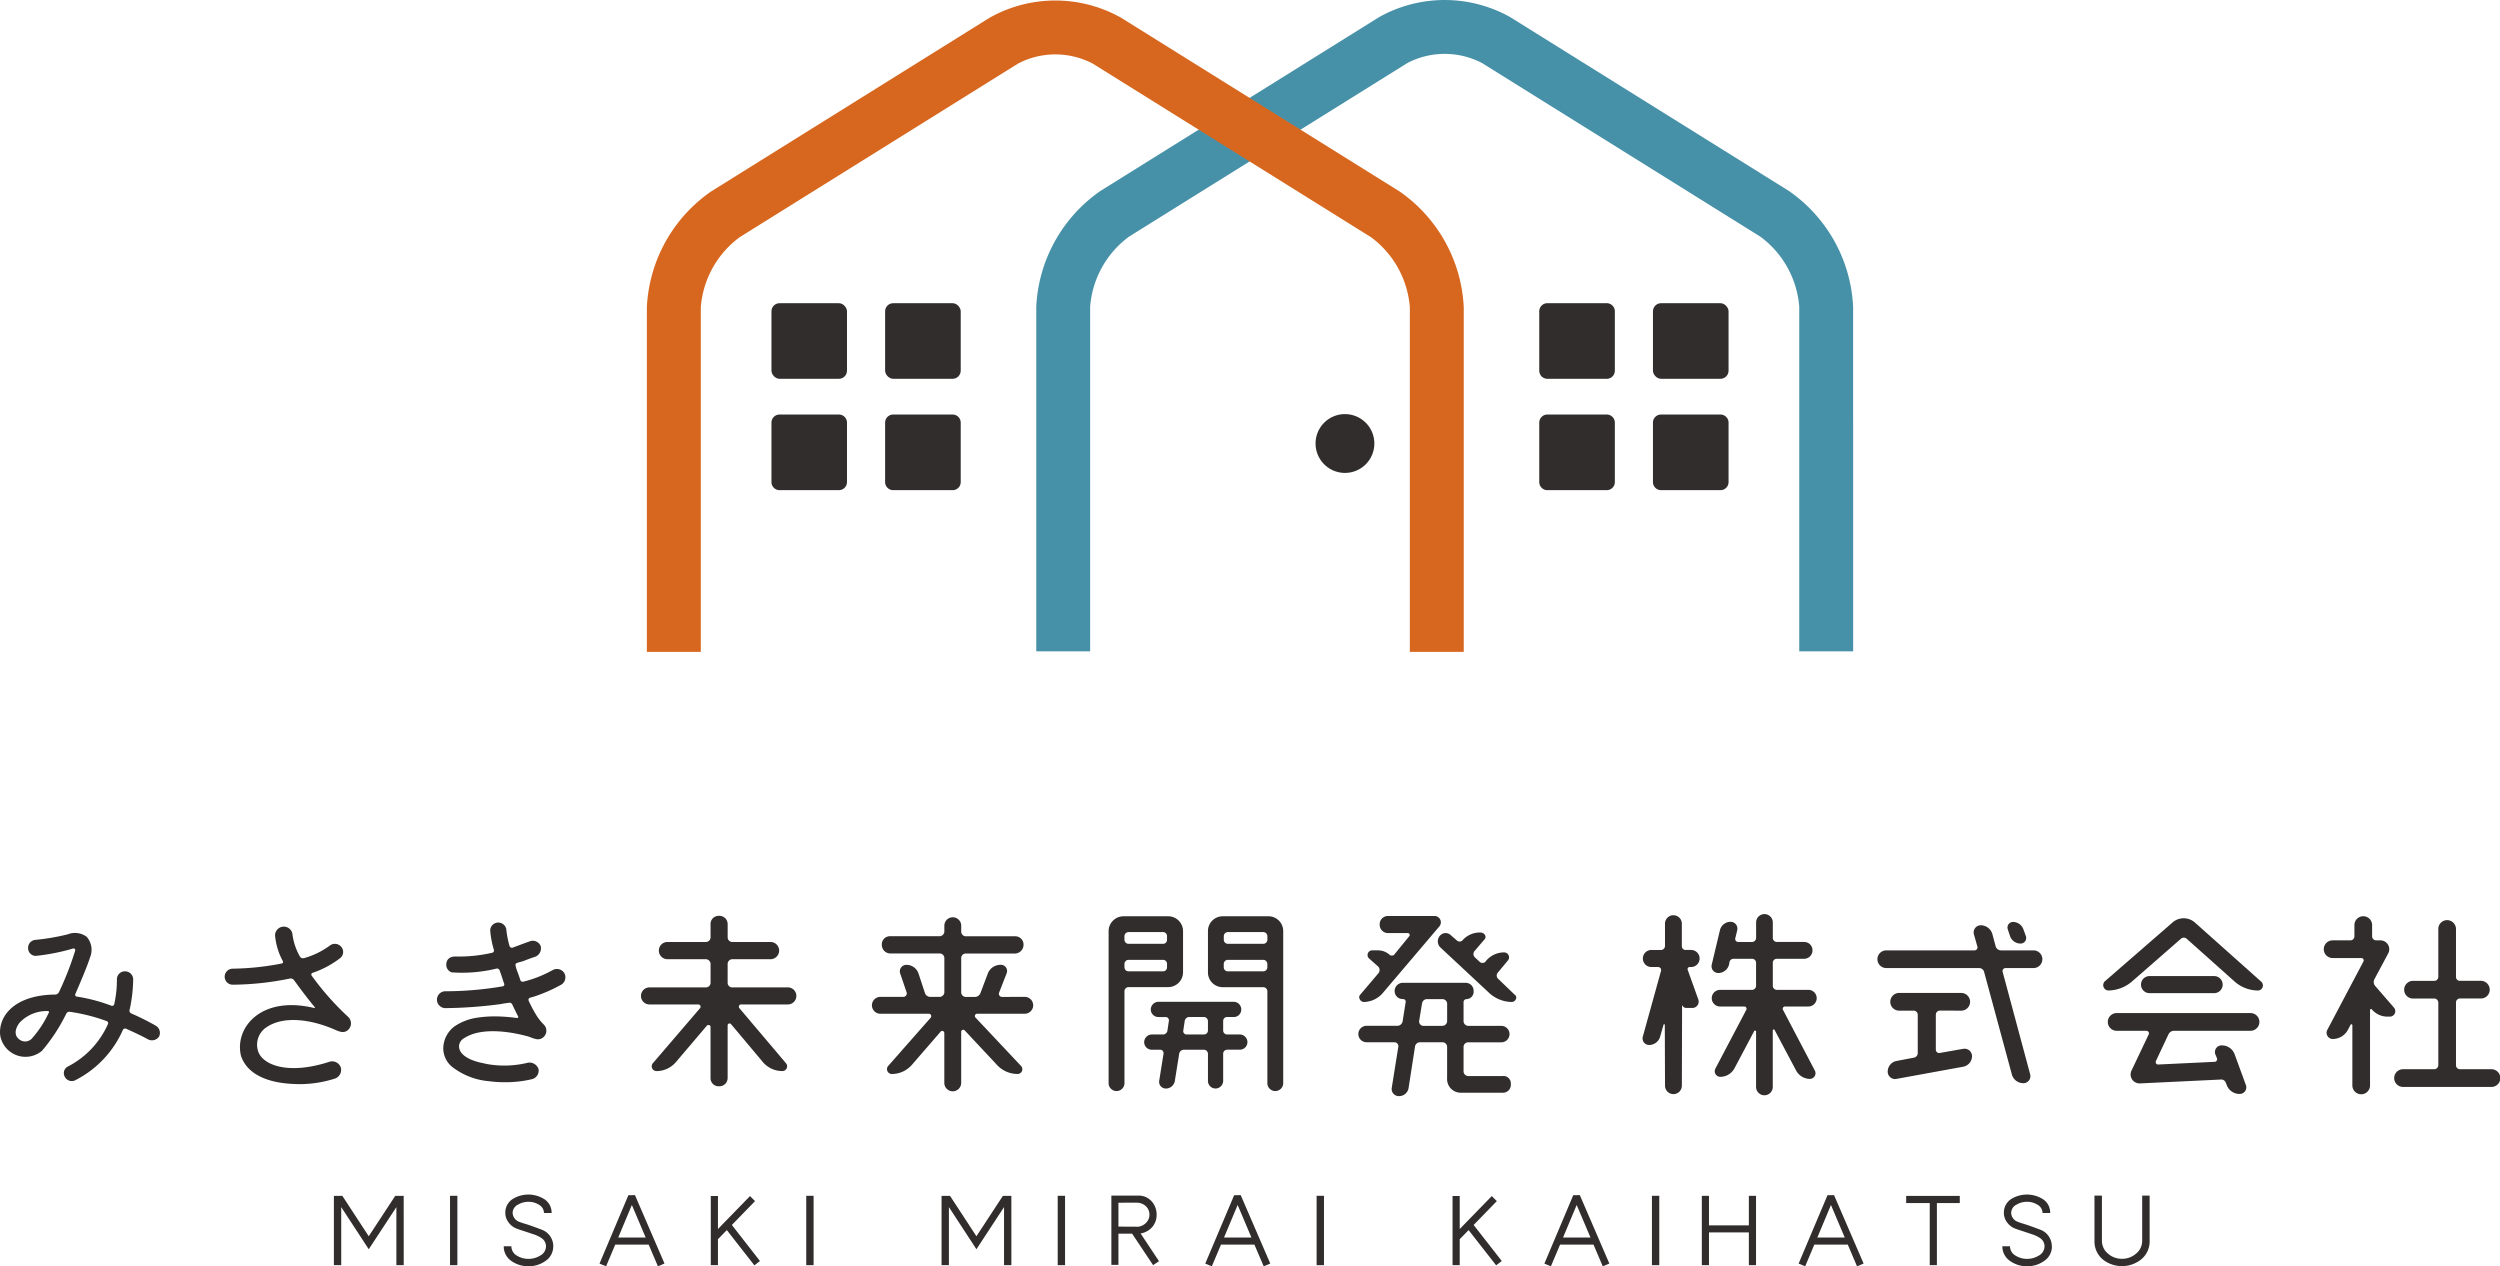 <svg id="logo" xmlns="http://www.w3.org/2000/svg" xmlns:xlink="http://www.w3.org/1999/xlink" width="220" height="111.435" viewBox="0 0 220 111.435">
  <defs>
    <clipPath id="clip-path">
      <rect id="長方形_422" data-name="長方形 422" width="220" height="111.435" fill="none"/>
    </clipPath>
  </defs>
  <g id="グループ_114" data-name="グループ 114" clip-path="url(#clip-path)">
    <path id="パス_1973" data-name="パス 1973" d="M7.917,89.157c-.219.723-.923,2.369-1.285,3.2a.165.165,0,0,0,.144.236,14.807,14.807,0,0,1,3.024.8.188.188,0,0,0,.251-.127,9.7,9.7,0,0,0,.236-2.225.7.7,0,0,1,.761-.671.711.711,0,0,1,.67.779,12.886,12.886,0,0,1-.309,2.588.269.269,0,0,0,.164.344,23.417,23.417,0,0,1,2.133,1.067.736.736,0,0,1,.29.961.753.753,0,0,1-.959.25c-.687-.378-1.338-.667-1.935-.94a.227.227,0,0,0-.291.11,9.042,9.042,0,0,1-4.145,4.4.686.686,0,0,1-.957-.272A.651.651,0,0,1,6,98.73a7.708,7.708,0,0,0,3.495-3.711.2.2,0,0,0-.147-.287,15.86,15.86,0,0,0-3.183-.8.308.308,0,0,0-.344.18A15.366,15.366,0,0,1,3.7,97.355,2.252,2.252,0,0,1,.008,95.924c-.126-1.7,1.358-3.472,4.814-3.512a.392.392,0,0,0,.361-.2,27.369,27.369,0,0,0,1.431-3.658.15.15,0,0,0-.163-.2,18.493,18.493,0,0,1-3.276.652.668.668,0,0,1-.7-.652A.7.7,0,0,1,3.1,87.6a19.534,19.534,0,0,0,2.861-.489,1.725,1.725,0,0,1,1.665.216,1.728,1.728,0,0,1,.29,1.828M2.8,96.286a9.194,9.194,0,0,0,1.484-2.261.1.1,0,0,0-.108-.162,3.276,3.276,0,0,0-2.444,1.014c-.47.6-.451,1.157-.071,1.447A.813.813,0,0,0,2.8,96.286" transform="translate(0 -4.89)" fill="#302d2c"/>
    <path id="パス_1974" data-name="パス 1974" d="M28.8,93.557c.073.019.109-.019.073-.072-.742-.887-1.5-1.938-1.809-2.354a.373.373,0,0,0-.381-.162,25.734,25.734,0,0,1-5.03.542.705.705,0,1,1,0-1.41,23.922,23.922,0,0,0,4.308-.454.146.146,0,0,0,.092-.236,5.79,5.79,0,0,1-.671-2.225.769.769,0,0,1,1.537-.052,5.318,5.318,0,0,0,.652,1.9.315.315,0,0,0,.344.143,6.989,6.989,0,0,0,2.3-1.12.726.726,0,0,1,.994.126.69.69,0,0,1-.107.995,8.4,8.4,0,0,1-2.407,1.285.16.16,0,0,0-.092.252,24.571,24.571,0,0,0,3.222,3.639A.779.779,0,0,1,31.89,95.4a.692.692,0,0,1-.723.255,2.429,2.429,0,0,1-.507-.181c-2.244-.979-4.613-1.213-6.062-.2a1.834,1.834,0,0,0-.741,1.971c.27,1.25,2.515,2.282,6.3,1.05a.811.811,0,0,1,1,.47.8.8,0,0,1-.489,1,10.156,10.156,0,0,1-3.855.47c-2.207-.126-3.925-.905-4.433-2.479-.579-2.424,1.72-5.317,6.423-4.2" transform="translate(-1.176 -4.857)" fill="#302d2c"/>
    <path id="パス_1975" data-name="パス 1975" d="M51.943,90.459a.762.762,0,0,1-.218,1A13.5,13.5,0,0,1,49.1,92.594a.328.328,0,0,0-.143.037.19.19,0,0,0-.146.271,13.253,13.253,0,0,0,.707,1.321,4.727,4.727,0,0,0,.65.8.759.759,0,0,1,0,1.031c-.523.525-1.048.035-1.646-.074-.9-.236-3.746-.868-5.393.217-.669.361-.905,1.7,1.719,2.207a6.1,6.1,0,0,0,.688.127,8.631,8.631,0,0,0,3.223-.181.844.844,0,0,1,.921.561.772.772,0,0,1-.56.887,9.96,9.96,0,0,1-2.371.273,10.176,10.176,0,0,1-1.431-.091A6.082,6.082,0,0,1,42.188,98.8a2.094,2.094,0,0,1-.886-1.829,2.46,2.46,0,0,1,.979-1.81,4.733,4.733,0,0,1,1.935-.759,10.319,10.319,0,0,1,2.19-.109c.488.021.978.073,1.376.127a.1.1,0,0,0,.09-.164c-.163-.308-.326-.667-.488-.993a.268.268,0,0,0-.326-.183c-.216.037-.452.054-.671.11a39.441,39.441,0,0,1-4.923.361.752.752,0,0,1-.723-.726.743.743,0,0,1,.706-.758,30.3,30.3,0,0,0,5.085-.435.17.17,0,0,0,.126-.234c-.09-.219-.144-.435-.216-.636-.056-.2-.127-.343-.181-.523a.243.243,0,0,0-.308-.162,12.714,12.714,0,0,1-3.928.324.706.706,0,0,1-.451-.794c.036-.345.289-.6.795-.6a12.977,12.977,0,0,0,3.223-.327.2.2,0,0,0,.161-.254,8.414,8.414,0,0,1-.325-1.7.708.708,0,0,1,.705-.706.723.723,0,0,1,.723.706,8.171,8.171,0,0,0,.273,1.356.214.214,0,0,0,.272.146c.489-.181,1.014-.38,1.573-.579a.753.753,0,0,1,.9.45.8.8,0,0,1-.47.925c-.4.126-.76.271-1.1.4-.2.054-.344.089-.489.144a.189.189,0,0,0-.144.271,2.421,2.421,0,0,0,.126.435c.109.289.2.542.272.778a.232.232,0,0,0,.309.162,10.421,10.421,0,0,0,2.551-1.013.769.769,0,0,1,1.014.253" transform="translate(-2.29 -4.835)" fill="#302d2c"/>
    <path id="パス_1976" data-name="パス 1976" d="M72.725,91.69a.751.751,0,0,1,0,1.5H68.581a.2.2,0,0,0-.161.326l4.089,4.832a.418.418,0,0,1-.326.706,2.239,2.239,0,0,1-1.683-.78L67.676,94.91a.17.17,0,0,0-.287.11v4.631a.729.729,0,0,1-.762.743.714.714,0,0,1-.743-.743V95.165c0-.164-.2-.2-.306-.126l-2.751,3.237a2.253,2.253,0,0,1-1.7.78.422.422,0,0,1-.308-.706l4.144-4.832a.2.2,0,0,0-.164-.326H60.475a.751.751,0,0,1,0-1.5h5.012a.411.411,0,0,0,.4-.381v-1.7a.427.427,0,0,0-.4-.4H62.067a.759.759,0,0,1,0-1.517h3.419a.414.414,0,0,0,.4-.384V86.134a.714.714,0,0,1,.743-.741.729.729,0,0,1,.762.741V87.31a.41.41,0,0,0,.379.384h3.419a.759.759,0,0,1,0,1.517H67.768a.424.424,0,0,0-.379.4v1.7a.407.407,0,0,0,.379.381Z" transform="translate(-3.357 -4.8)" fill="#302d2c"/>
    <path id="パス_1977" data-name="パス 1977" d="M94.748,92.531a.742.742,0,1,1,0,1.484h-4.2a.2.2,0,0,0-.146.325l4.018,4.271a.417.417,0,0,1-.307.706,2.472,2.472,0,0,1-1.791-.778l-2.86-3.058a.18.18,0,0,0-.308.127V100.1a.742.742,0,0,1-1.484,0V95.7a.187.187,0,0,0-.31-.126l-2.569,2.967a2.356,2.356,0,0,1-1.736.778.428.428,0,0,1-.327-.706l3.746-4.252a.213.213,0,0,0-.143-.344H82.042a.742.742,0,0,1,0-1.484h2.046a.31.31,0,0,0,.271-.379l-.579-1.7a.574.574,0,0,1,.562-.741,1.121,1.121,0,0,1,1.05.741l.56,1.7a.5.5,0,0,0,.49.379h.831a.428.428,0,0,0,.4-.379V89.093a.412.412,0,0,0-.4-.381H82.911a.752.752,0,0,1-.74-.776.71.71,0,0,1,.74-.741h4.362a.43.43,0,0,0,.4-.4v-.526a.742.742,0,1,1,1.484,0V86.8a.413.413,0,0,0,.38.4h4.343a.727.727,0,0,1,.761.741.769.769,0,0,1-.761.776H89.536a.4.4,0,0,0-.38.381v3.059a.41.41,0,0,0,.38.379h.813a.523.523,0,0,0,.509-.363l.649-1.72a1.193,1.193,0,0,1,1.105-.741.542.542,0,0,1,.543.741l-.669,1.72a.276.276,0,0,0,.273.363Z" transform="translate(-4.57 -4.807)" fill="#302d2c"/>
    <path id="パス_1978" data-name="パス 1978" d="M108.6,85.433a1.311,1.311,0,0,1,1.318,1.3v3.635a1.311,1.311,0,0,1-1.318,1.3h-3.476a.364.364,0,0,0-.361.363v8.142a.7.7,0,0,1-1.395,0V86.735a1.314,1.314,0,0,1,1.323-1.3Zm-.092,1.756a.349.349,0,0,0-.344-.365h-3.041a.364.364,0,0,0-.361.365v.325a.359.359,0,0,0,.361.344h3.041a.343.343,0,0,0,.344-.344Zm-3.746,2.748a.359.359,0,0,0,.361.343h3.041a.343.343,0,0,0,.344-.343V89.63a.347.347,0,0,0-.344-.361h-3.041a.362.362,0,0,0-.361.361Zm9.031,4.361a.343.343,0,0,0-.344.344v.848a.342.342,0,0,0,.344.344h1.122a.68.68,0,0,1,.669.671.667.667,0,0,1-.669.669h-1.122a.358.358,0,0,0-.344.361v2.389a.678.678,0,0,1-.67.667.666.666,0,0,1-.669-.667V97.538a.363.363,0,0,0-.361-.361h-1.755a.425.425,0,0,0-.417.361l-.379,2.37a.8.8,0,0,1-.8.686.591.591,0,0,1-.578-.686l.379-2.37a.3.3,0,0,0-.29-.361h-.742a.667.667,0,0,1-.669-.669.68.68,0,0,1,.669-.671h.978a.392.392,0,0,0,.4-.344l.126-.848a.29.29,0,0,0-.29-.344h-.633a.669.669,0,0,1-.669-.669.682.682,0,0,1,.669-.671h6.624a.67.67,0,0,1,.67.671.658.658,0,0,1-.67.669Zm-3.854,1.193a.29.29,0,0,0,.287.344h1.522a.347.347,0,0,0,.361-.344V94.66a.363.363,0,0,0-.361-.361h-1.285a.409.409,0,0,0-.4.361Zm2.171-8.757a1.3,1.3,0,0,1,1.32-1.3h3.982a1.3,1.3,0,0,1,1.321,1.3V100.18a.7.7,0,0,1-1.394,0V92.038a.364.364,0,0,0-.361-.363h-3.548a1.3,1.3,0,0,1-1.32-1.3Zm5.23.454a.365.365,0,0,0-.361-.365h-3.113a.365.365,0,0,0-.362.365v.325a.36.36,0,0,0,.362.344h3.113a.36.36,0,0,0,.361-.344ZM113.5,89.938a.36.36,0,0,0,.362.343h3.113a.359.359,0,0,0,.361-.343V89.63a.363.363,0,0,0-.361-.361h-3.113a.363.363,0,0,0-.362.361Z" transform="translate(-5.81 -4.802)" fill="#302d2c"/>
    <path id="パス_1979" data-name="パス 1979" d="M136.8,92.073a.648.648,0,0,1-.652.65.271.271,0,0,0-.236.234v1.72a.427.427,0,0,0,.381.4h2.968a.724.724,0,0,1,0,1.447h-2.968a.412.412,0,0,0-.381.382v2.207a.425.425,0,0,0,.381.379h3.077a.646.646,0,0,1,.7.706.69.69,0,0,1-.7.762h-3.692a1.2,1.2,0,0,1-1.213-1.285V96.9a.413.413,0,0,0-.4-.382h-1.973a.449.449,0,0,0-.452.382l-.562,3.618a.841.841,0,0,1-.832.741.628.628,0,0,1-.651-.741l.579-3.618a.352.352,0,0,0-.344-.382h-2.425a.724.724,0,1,1,0-1.447h2.712a.479.479,0,0,0,.435-.4l.271-1.72a.234.234,0,0,0-.216-.234h-.018a.7.7,0,0,1-.742-.688.722.722,0,0,1,.742-.741h5.519a.7.7,0,0,1,.688.741Zm-8.053.18a2.263,2.263,0,0,1-1.592.723c-.345,0-.563-.433-.325-.653l1.609-1.9a.434.434,0,0,0-.037-.56l-.813-.725a.411.411,0,0,1,.27-.706h.526a1.541,1.541,0,0,1,1.067.435.417.417,0,0,0,.326-.019l1.356-1.662a.166.166,0,0,0-.144-.273h-1.719a.738.738,0,0,1-.741-.76.722.722,0,0,1,.741-.743h4.071a.555.555,0,0,1,.435.921Zm5.321,2.822a.428.428,0,0,0,.4-.4V93.1a.425.425,0,0,0-.4-.378h-1.376a.442.442,0,0,0-.434.378L132,94.677a.392.392,0,0,0,.345.4ZM133.9,88.2a.746.746,0,0,1-.072-1.049.653.653,0,0,1,.959-.056l.562.489a.353.353,0,0,0,.453-.017,2.04,2.04,0,0,1,1.574-.706h.016c.363,0,.617.378.327.65l-.851.994a.413.413,0,0,0,.037.542l.452.419a.382.382,0,0,0,.471-.019l.034-.053a2.058,2.058,0,0,1,1.647-.781.434.434,0,0,1,.31.706l-.905,1.086a.391.391,0,0,0,.037.526l1.447,1.391c.308.182.109.653-.253.653a3,3,0,0,1-1.9-.723Z" transform="translate(-7.119 -4.801)" fill="#302d2c"/>
    <path id="パス_1980" data-name="パス 1980" d="M157.284,89.888a.185.185,0,0,0-.162.236l.94,2.624a.558.558,0,0,1-.524.743h-.544a.388.388,0,0,1-.343-.234s-.019,0-.019.016l-.019,7.057a.741.741,0,1,1-1.483,0l-.018-5.353c0-.058-.092-.076-.109-.021l-.31,1.086a1.008,1.008,0,0,1-.958.706.577.577,0,0,1-.562-.723l1.61-5.81a.268.268,0,0,0-.251-.327h-.562a.751.751,0,1,1,0-1.5h.813a.355.355,0,0,0,.345-.344V86.072a.741.741,0,1,1,1.483,0V88.06a.326.326,0,0,0,.327.327h.524a.751.751,0,0,1,0,1.5Zm8.415,3.475a.2.2,0,0,0-.179.308l2.8,5.338a.5.5,0,0,1-.435.725,1.4,1.4,0,0,1-1.211-.725l-1.9-3.581a.086.086,0,0,0-.162.035v4.977a.734.734,0,1,1-1.468,0V95.572c0-.092-.126-.126-.162-.054l-1.755,3.311a1.426,1.426,0,0,1-1.232.723.493.493,0,0,1-.433-.723l2.713-5.158a.2.2,0,0,0-.179-.308h-2.12a.732.732,0,0,1,0-1.464h2.806a.362.362,0,0,0,.361-.346V89.509a.348.348,0,0,0-.361-.344H161.14a.348.348,0,0,0-.327.254l-.053.271a.974.974,0,0,1-.942.725.594.594,0,0,1-.579-.725l.724-3.039a.966.966,0,0,1,.942-.742.6.6,0,0,1,.579.742l-.165.687a.265.265,0,0,0,.255.346h1.212a.361.361,0,0,0,.361-.346V85.964a.734.734,0,1,1,1.468,0v1.373a.361.361,0,0,0,.361.346h2.409a.729.729,0,0,1,.723.74.742.742,0,0,1-.723.741h-2.409a.348.348,0,0,0-.361.344v2.044a.362.362,0,0,0,.361.346h2.77a.732.732,0,0,1,0,1.464Z" transform="translate(-8.609 -4.79)" fill="#302d2c"/>
    <path id="パス_1981" data-name="パス 1981" d="M188.789,88.465a.778.778,0,0,1,0,1.556h-2.461a.266.266,0,0,0-.254.344l2.425,9.028a.619.619,0,0,1-.6.76,1.046,1.046,0,0,1-1.013-.76l-2.444-9.028a.46.46,0,0,0-.433-.344h-8.179a.778.778,0,1,1,0-1.556h7.763a.26.26,0,0,0,.253-.343l-.309-1.087a.631.631,0,0,1,.6-.779,1.07,1.07,0,0,1,1.032.779l.291,1.087a.5.5,0,0,0,.453.343Zm-8.235,5.3a.362.362,0,0,0-.362.361v3.077a.292.292,0,0,0,.344.29l2.063-.363a.661.661,0,0,1,.779.634.952.952,0,0,1-.779.94l-5.863,1.069a.644.644,0,0,1-.779-.634.955.955,0,0,1,.779-.942l1.519-.29a.41.41,0,0,0,.346-.414V94.13a.361.361,0,0,0-.346-.361h-1.32a.779.779,0,0,1,0-1.557H182.4a.779.779,0,1,1,0,1.557Zm7.564-6.549a.489.489,0,0,1-.47.648.973.973,0,0,1-.923-.648l-.2-.6a.489.489,0,0,1,.452-.652.974.974,0,0,1,.922.652Z" transform="translate(-9.839 -4.832)" fill="#302d2c"/>
    <path id="パス_1982" data-name="パス 1982" d="M203.459,87.432a.377.377,0,0,0-.526,0l-4.288,3.745a3.274,3.274,0,0,1-2.118.8.475.475,0,0,1-.289-.8l5.971-5.191a1.487,1.487,0,0,1,1.972.017L210.01,91.2a.445.445,0,0,1-.29.778,3.131,3.131,0,0,1-2.063-.8Zm-6.171,8.09a.779.779,0,0,1,0-1.558H209.07a.779.779,0,0,1,0,1.558h-6.734a.543.543,0,0,0-.486.308l-1.106,2.35a.216.216,0,0,0,.2.31l4.96-.236a.23.23,0,0,0,.215-.308l-.144-.344a.587.587,0,0,1,.561-.795,1.2,1.2,0,0,1,1.139.795l.979,2.678a.58.58,0,0,1-.543.8,1.194,1.194,0,0,1-1.142-.8l-.089-.216a.417.417,0,0,0-.379-.254l-7.166.343a.787.787,0,0,1-.745-1.12l1.522-3.2a.221.221,0,0,0-.2-.308Zm2.931-3.313a.751.751,0,1,1,0-1.5h5.609a.751.751,0,1,1,0,1.5Z" transform="translate(-11.022 -4.813)" fill="#302d2c"/>
    <path id="パス_1983" data-name="パス 1983" d="M221.12,90.986a.526.526,0,0,0,.074.579l1.646,1.9a.479.479,0,0,1-.361.8h-.2a1.789,1.789,0,0,1-1.392-.651c-.037-.039-.146,0-.146.054v6.623a.778.778,0,1,1-1.555,0V95.023a.085.085,0,0,0-.163-.035l-.236.452a1.522,1.522,0,0,1-1.32.794.547.547,0,0,1-.49-.794l3.186-6.03a.207.207,0,0,0-.181-.3h-2.533a.778.778,0,0,1,0-1.556h1.574a.356.356,0,0,0,.343-.344v-1a.779.779,0,0,1,1.558,0v1a.357.357,0,0,0,.343.344h.38a.778.778,0,0,1,.688,1.156Zm7.185,7.547a.347.347,0,0,0,.344.361H231.4a.779.779,0,1,1,0,1.557h-7.782a.779.779,0,0,1,0-1.557h2.769a.362.362,0,0,0,.362-.361v-5.5a.364.364,0,0,0-.362-.361h-1.866a.773.773,0,0,1-.777-.778.784.784,0,0,1,.777-.778h1.866a.349.349,0,0,0,.362-.345V86.555a.774.774,0,0,1,.778-.781.786.786,0,0,1,.778.781v4.213a.334.334,0,0,0,.344.345h1.845a.784.784,0,0,1,.78.778.773.773,0,0,1-.78.778h-1.845a.348.348,0,0,0-.344.361Z" transform="translate(-12.178 -4.802)" fill="#302d2c"/>
    <path id="パス_1984" data-name="パス 1984" d="M37.278,117.6h-.646v-5.108L34.2,116.2l-2.422-3.707V117.6h-.646v-6.094h.747l2.32,3.552,2.329-3.552h.747Z" transform="translate(-1.75 -6.267)" fill="#302d2c"/>
    <rect id="長方形_409" data-name="長方形 409" width="0.647" height="6.104" transform="translate(39.602 105.23)" fill="#302d2c"/>
    <path id="パス_1985" data-name="パス 1985" d="M51.324,115.944a1.518,1.518,0,0,1-.714,1.3,2.471,2.471,0,0,1-1.469.443,2.5,2.5,0,0,1-1.472-.443,1.541,1.541,0,0,1-.7-1.311h.671a.949.949,0,0,0,.509.835,1.894,1.894,0,0,0,1,.273,1.929,1.929,0,0,0,1-.273.94.94,0,0,0,.538-.826.864.864,0,0,0-.385-.723,2.837,2.837,0,0,0-.772-.362c-.374-.126-.665-.224-.876-.29-.134-.041-.333-.109-.594-.207a1.572,1.572,0,0,1-.684-.551,1.366,1.366,0,0,1-.268-.816,1.41,1.41,0,0,1,.636-1.213,2.632,2.632,0,0,1,2.8.009,1.41,1.41,0,0,1,.637,1.215h-.672a.853.853,0,0,0-.476-.748,1.685,1.685,0,0,0-.89-.238,1.776,1.776,0,0,0-.9.238.835.835,0,0,0-.492.737.876.876,0,0,0,.569.783,5.31,5.31,0,0,0,.527.178c.334.1.823.275,1.462.516a1.557,1.557,0,0,1,1.021,1.471" transform="translate(-2.64 -6.26)" fill="#302d2c"/>
    <path id="パス_1986" data-name="パス 1986" d="M61.618,117.453l-.579.245-.815-1.912H57.285l-.808,1.912-.578-.238,2.54-6.017.579-.009Zm-1.657-2.286L58.746,112.3l-1.2,2.866Z" transform="translate(-3.142 -6.263)" fill="#302d2c"/>
    <path id="パス_1987" data-name="パス 1987" d="M70.6,117.236l-.492.381-2.422-3.1-.781.8V117.6h-.63v-6.086h.63v2.908l2.82-2.9.443.443-2.04,2.1Z" transform="translate(-3.725 -6.268)" fill="#302d2c"/>
    <rect id="長方形_410" data-name="長方形 410" width="0.647" height="6.104" transform="translate(70.95 105.23)" fill="#302d2c"/>
    <path id="パス_1988" data-name="パス 1988" d="M93.935,117.6h-.646v-5.108l-2.43,3.707-2.421-3.707V117.6h-.647v-6.094h.747l2.321,3.552,2.327-3.552h.748Z" transform="translate(-4.934 -6.267)" fill="#302d2c"/>
    <rect id="長方形_411" data-name="長方形 411" width="0.646" height="6.104" transform="translate(93.079 105.23)" fill="#302d2c"/>
    <path id="パス_1989" data-name="パス 1989" d="M107.816,117.25l-.519.348-1.845-2.768h-1.206v2.743h-.621v-6.094H106a1.51,1.51,0,0,1,1.19.529,1.715,1.715,0,0,1,.417,1.156,1.63,1.63,0,0,1-.34,1.025,1.737,1.737,0,0,1-1.071.623Zm-.842-4.087a1,1,0,0,0-.294-.733,1.15,1.15,0,0,0-.735-.323c-.023-.006-.217-.008-.585-.008l-1.114.008v2.1l1.716.01a.851.851,0,0,0,.222-.042,1.123,1.123,0,0,0,.564-.381.976.976,0,0,0,.227-.629" transform="translate(-5.824 -6.266)" fill="#302d2c"/>
    <path id="パス_1990" data-name="パス 1990" d="M118.1,117.453l-.579.245-.815-1.912h-2.94l-.808,1.912-.579-.238,2.543-6.017.577-.009Zm-1.656-2.286L115.23,112.3l-1.2,2.866Z" transform="translate(-6.317 -6.263)" fill="#302d2c"/>
    <rect id="長方形_412" data-name="長方形 412" width="0.648" height="6.104" transform="translate(115.862 105.23)" fill="#302d2c"/>
    <path id="パス_1991" data-name="パス 1991" d="M139.768,117.236l-.495.381-2.423-3.1-.782.8V117.6h-.63v-6.086h.63v2.908l2.822-2.9.443.443-2.04,2.1Z" transform="translate(-7.613 -6.268)" fill="#302d2c"/>
    <path id="パス_1992" data-name="パス 1992" d="M149.716,117.453l-.58.245-.815-1.912h-2.94l-.808,1.912L144,117.46l2.539-6.017.58-.009Zm-1.658-2.286-1.217-2.866-1.2,2.866Z" transform="translate(-8.094 -6.263)" fill="#302d2c"/>
    <rect id="長方形_413" data-name="長方形 413" width="0.647" height="6.104" transform="translate(145.369 105.23)" fill="#302d2c"/>
    <path id="パス_1993" data-name="パス 1993" d="M163.449,117.6h-.63v-2.881h-3.51V117.6h-.629v-6.1h.629v2.6h3.51v-2.6h.63Z" transform="translate(-8.919 -6.267)" fill="#302d2c"/>
    <path id="パス_1994" data-name="パス 1994" d="M173.423,117.453l-.579.245-.814-1.912h-2.943l-.805,1.912-.579-.238,2.542-6.017.578-.009Zm-1.658-2.286-1.214-2.866-1.2,2.866Z" transform="translate(-9.426 -6.263)" fill="#302d2c"/>
    <path id="パス_1995" data-name="パス 1995" d="M182.45,112.137h-2.014V117.6h-.629v-5.464h-2.074v-.63h4.717Z" transform="translate(-9.99 -6.267)" fill="#302d2c"/>
    <path id="パス_1996" data-name="パス 1996" d="M191.062,115.944a1.517,1.517,0,0,1-.715,1.3,2.46,2.46,0,0,1-1.469.443,2.5,2.5,0,0,1-1.471-.443,1.547,1.547,0,0,1-.706-1.311h.672a.953.953,0,0,0,.512.835,1.876,1.876,0,0,0,.993.273,1.93,1.93,0,0,0,1-.273.94.94,0,0,0,.535-.826.861.861,0,0,0-.381-.723,2.842,2.842,0,0,0-.776-.362c-.373-.126-.665-.224-.874-.29-.136-.041-.335-.109-.595-.207a1.586,1.586,0,0,1-.685-.551,1.378,1.378,0,0,1-.267-.816,1.405,1.405,0,0,1,.638-1.213,2.63,2.63,0,0,1,2.8.009,1.409,1.409,0,0,1,.638,1.215h-.671a.856.856,0,0,0-.477-.748,1.7,1.7,0,0,0-.893-.238,1.763,1.763,0,0,0-.9.238.833.833,0,0,0-.494.737.874.874,0,0,0,.569.783,5.471,5.471,0,0,0,.528.178q.5.153,1.461.516a1.553,1.553,0,0,1,1.02,1.471" transform="translate(-10.494 -6.26)" fill="#302d2c"/>
    <path id="パス_1997" data-name="パス 1997" d="M200.145,115.465a2.038,2.038,0,0,1-.73,1.617,2.712,2.712,0,0,1-3.4.009,2.059,2.059,0,0,1-.724-1.626v-3.986h.656v3.964a1.456,1.456,0,0,0,.544,1.151,1.818,1.818,0,0,0,1.223.445,1.845,1.845,0,0,0,1.24-.457,1.432,1.432,0,0,0,.535-1.139v-3.964h.655Z" transform="translate(-10.977 -6.266)" fill="#302d2c"/>
    <path id="パス_1998" data-name="パス 1998" d="M168.508,57.316h-4.744V26.99a8.479,8.479,0,0,0-3.42-6.163l-24.5-15.282a7.107,7.107,0,0,0-6.562,0l-24.5,15.281a8.475,8.475,0,0,0-3.418,6.163V57.316H96.622V26.99A13.165,13.165,0,0,1,102.273,16.8L126.77,1.52a11.8,11.8,0,0,1,11.582,0l24.5,15.283a13.159,13.159,0,0,1,5.654,10.188Z" transform="translate(-5.431 0)" fill="#4791a8"/>
    <path id="パス_1999" data-name="パス 1999" d="M132.2,57.365h-4.744V27.039a8.481,8.481,0,0,0-3.417-6.163L99.544,5.595a7.1,7.1,0,0,0-6.563,0l-24.5,15.281a8.478,8.478,0,0,0-3.42,6.163V57.365H60.314V27.039A13.159,13.159,0,0,1,65.969,16.85l24.5-15.282a11.794,11.794,0,0,1,11.582,0l24.5,15.282A13.163,13.163,0,0,1,132.2,27.039Z" transform="translate(-3.39 -0.003)" fill="#d7671e"/>
    <path id="パス_2000" data-name="パス 2000" d="M127.838,41.2a2.587,2.587,0,1,1-2.586-2.588,2.588,2.588,0,0,1,2.586,2.588" transform="translate(-6.895 -2.17)" fill="#302d2c"/>
    <path id="長方形_414" data-name="長方形 414" d="M.713,0H5.938a.713.713,0,0,1,.713.713V5.939a.713.713,0,0,1-.713.713H.714A.714.714,0,0,1,0,5.938V.713A.713.713,0,0,1,.713,0Z" transform="translate(135.455 26.682)" fill="#302d2c"/>
    <rect id="長方形_415" data-name="長方形 415" width="6.653" height="6.652" rx="0.713" transform="translate(145.46 26.682)" fill="#302d2c"/>
    <path id="長方形_416" data-name="長方形 416" d="M.714,0H5.939a.712.712,0,0,1,.712.712V5.943a.712.712,0,0,1-.712.712H.714A.714.714,0,0,1,0,5.941V.714A.714.714,0,0,1,.714,0Z" transform="translate(135.455 36.479)" fill="#302d2c"/>
    <path id="長方形_417" data-name="長方形 417" d="M.712,0H5.94a.713.713,0,0,1,.713.713v5.23a.712.712,0,0,1-.712.712H.713A.713.713,0,0,1,0,5.942V.712A.712.712,0,0,1,.712,0Z" transform="translate(145.46 36.479)" fill="#302d2c"/>
    <rect id="長方形_418" data-name="長方形 418" width="6.647" height="6.652" rx="0.713" transform="translate(67.888 26.682)" fill="#302d2c"/>
    <rect id="長方形_419" data-name="長方形 419" width="6.653" height="6.652" rx="0.713" transform="translate(77.89 26.682)" fill="#302d2c"/>
    <path id="長方形_420" data-name="長方形 420" d="M.712,0H5.934a.713.713,0,0,1,.713.713V5.942a.713.713,0,0,1-.713.713H.713A.713.713,0,0,1,0,5.942V.712A.712.712,0,0,1,.712,0Z" transform="translate(67.888 36.479)" fill="#302d2c"/>
    <path id="長方形_421" data-name="長方形 421" d="M.713,0H5.94a.713.713,0,0,1,.713.713v5.23a.712.712,0,0,1-.712.712H.713A.713.713,0,0,1,0,5.942V.713A.713.713,0,0,1,.713,0Z" transform="translate(77.89 36.479)" fill="#302d2c"/>
  </g>
</svg>
